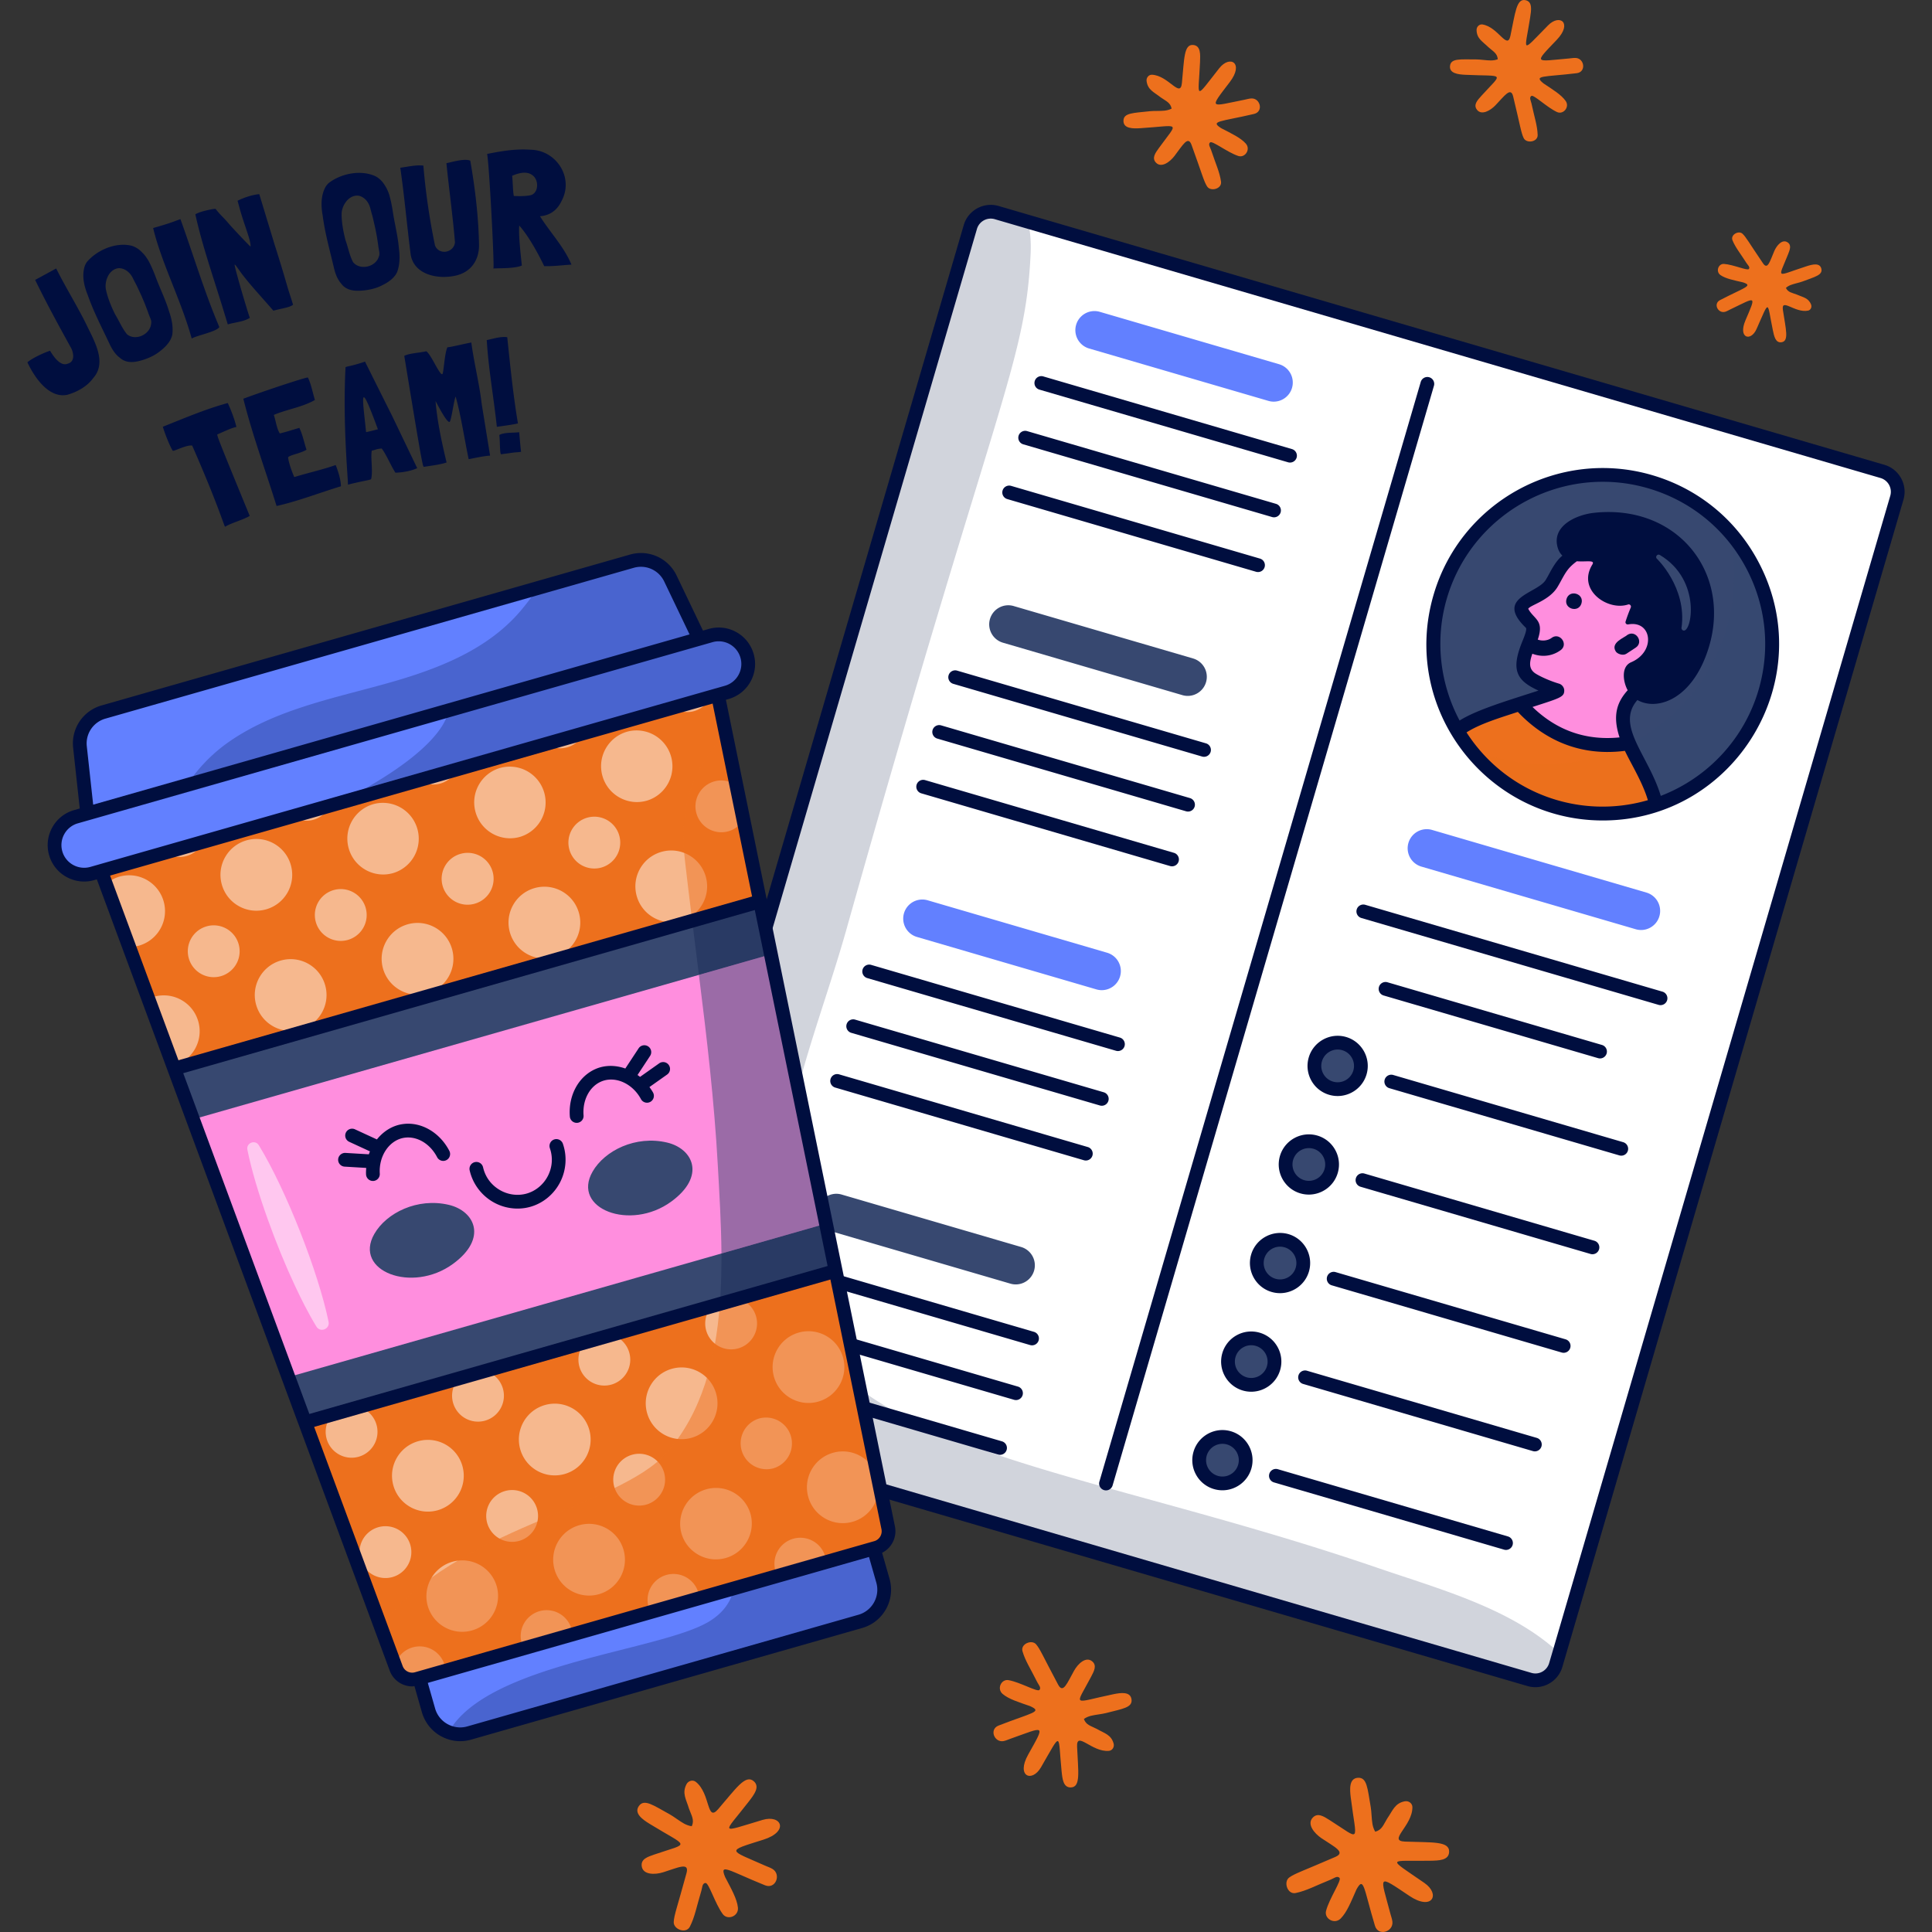 <svg xmlns="http://www.w3.org/2000/svg" version="1.1" xmlns:xlink="http://www.w3.org/1999/xlink" width="512" height="512" x="0" y="0" viewBox="0 0 512.414 512.414" style="enable-background:new 0 0 512 512" xml:space="preserve" class=""><rect x="0" y="0" width="512.414" height="512.414" fill="#333333" stroke="none"/><g><path d="m503.096 132.007-89.539 306.429-.935 3.177a5.628 5.628 0 0 1-6.977 3.82L170.71 376.785c-2.99-.893-4.693-4.029-3.821-6.998l90.473-309.584a5.614 5.614 0 0 1 6.978-3.821l8.389 2.45 226.545 66.199a5.613 5.613 0 0 1 3.822 6.976z" style="" fill="#ffffff" data-original="#ffffff"></path><g style="opacity:0.18;"><path d="m413.557 438.437-.935 3.177a5.628 5.628 0 0 1-6.977 3.82L170.71 376.786c-2.99-.893-4.693-4.029-3.821-6.998l90.473-309.584a5.614 5.614 0 0 1 6.978-3.821l8.389 2.45c.539 2.699.747 5.503.623 8.348-1.371 29.486-9.012 37.708-48.818 179.181-8.41 29.984-23.257 61.671-15.865 93.421 7.226 30.941 39.349 42.091 84.389 54.654 21.512 6.022 45.994 12.376 72.158 21.346 16.57 5.689 35.675 10.817 48.341 22.654z" style="" fill="#000e3f" data-original="#000e3f"></path></g><path d="M337.825 106.528c-.471 0-.948-.067-1.423-.206l-47.59-13.906a5.065 5.065 0 0 1 2.841-9.723l47.59 13.906a5.068 5.068 0 0 1-1.418 9.929zM292.21 262.616c-.471 0-.948-.067-1.422-.206L243.2 248.502a5.064 5.064 0 1 1 2.841-9.723l47.588 13.908a5.064 5.064 0 0 1 3.441 6.282 5.07 5.07 0 0 1-4.86 3.647zM435.253 246.661c-.471 0-.948-.067-1.423-.206l-56.84-16.611a5.064 5.064 0 0 1-3.441-6.282 5.064 5.064 0 0 1 6.282-3.441l56.84 16.611a5.067 5.067 0 0 1-1.418 9.929z" style="" fill="#6280ff" data-original="#6280ff" class=""></path><path d="M468.175 183.463c-4.292 14.688-15.431 25.503-28.92 30.017a44.701 44.701 0 0 1-26.779.49c-11.356-3.318-20.403-10.732-26.001-20.177-6.144-10.322-8.143-23.077-4.506-35.522 6.955-23.8 31.898-37.462 55.699-30.507s37.463 31.899 30.507 55.699z" style="" fill="#374870" data-original="#00d5fe" class="" opacity="1"></path><path d="M432.079 197.147c.021.083.062.145.083.228.414.955.934 1.993 1.516 3.115 1.931 3.634 4.609 8.327 5.586 12.999a44.9 44.9 0 0 1-26.787.478 62.737 62.737 0 0 1-2.097-.664 37.233 37.233 0 0 1-3.406-1.351c-.436-.187-.873-.373-1.288-.581-.624-.291-1.225-.602-1.827-.913a44.227 44.227 0 0 1-2.16-1.246 14.407 14.407 0 0 1-.955-.602 29.415 29.415 0 0 1-1.869-1.266 13.767 13.767 0 0 1-1.246-.935 16.464 16.464 0 0 1-1.018-.81c-.395-.331-.789-.664-1.183-.996a43.41 43.41 0 0 1-3.675-3.655 22.067 22.067 0 0 1-1.121-1.288 58.49 58.49 0 0 1-1.08-1.349 42.2 42.2 0 0 1-3.073-4.527c4.049-3.28 10.84-5.108 16.633-7.08.27-.104.581-.188.851-.291 2.429-.852 9.925-3.073 9.013-3.343-2.845-.831-6.147-2.389-7.206-3.261-5.274-4.298 3.135-11.774.187-14.619-6.832-6.582 2.512-5.461 5.544-10.403 1.121-1.827 1.89-3.717 3.344-5.358 4.402-4.942 11.629-6.416 17.526-4.569 13.664 4.299 17.464 18.336 10.797 28.573-6.936 10.695-16.654 10.695-11.089 23.714z" style="" fill="#ff8ede" data-original="#ff8ede" class=""></path><path d="M439.255 213.48a44.701 44.701 0 0 1-26.779.49c-11.356-3.318-20.403-10.732-26.001-20.177 4.057-3.289 10.852-5.116 16.634-7.085 5.756 6.495 15.071 12.705 28.961 10.433a42.364 42.364 0 0 0 1.612 3.342c1.932 3.646 4.599 8.337 5.573 12.997z" style="" fill="#ed701d" data-original="#ffcf00" class="" opacity="1"></path><path d="M468.169 183.464c-4.278 14.68-15.428 25.499-28.905 30.026-.976-4.672-3.654-9.366-5.586-12.999-.582-1.121-1.101-2.16-1.516-3.115 12.064-6 21.678-16.84 25.77-30.794 2.512-8.639 2.616-17.422.664-25.603 9.947 11.192 14.08 27.077 9.573 42.485z" style="opacity:0.25;" fill="#374870" data-original="#322bbf" class="" opacity="1"></path><path d="M439.264 213.49a44.9 44.9 0 0 1-26.787.478c-8.15-2.376-15.69-7.193-21.248-13.607-.392-.453-1.142-1.81-1.676-2.049a47.527 47.527 0 0 0 6.25 2.284c12.605 3.675 25.48 2.201 36.36-3.219.414.955.934 1.993 1.516 3.115 1.931 3.632 4.609 8.326 5.585 12.998z" style="opacity:0.5;" fill="#ed701d" data-original="#fd8a02" class="" opacity="1"></path><path d="M348.861 280.976a6.164 6.164 0 1 0 11.834 3.458 6.164 6.164 0 0 0-11.834-3.458z" style="" fill="#374870" data-original="#fc09b2" class="" opacity="1"></path><circle cx="347.138" cy="308.847" r="6.164" style="" transform="rotate(-28.682 347.077 308.837)" fill="#374870" data-original="#fc09b2" class="" opacity="1"></circle><path d="M333.582 333.261a6.164 6.164 0 1 0 11.834 3.458 6.164 6.164 0 0 0-11.834-3.458zM325.942 359.403a6.164 6.164 0 1 0 11.834 3.459 6.164 6.164 0 0 0-11.834-3.459zM318.303 385.546a6.164 6.164 0 1 0 11.834 3.459 6.164 6.164 0 0 0-11.834-3.459zM315.017 184.571c-.471 0-.948-.067-1.423-.206l-47.588-13.906a5.064 5.064 0 0 1-3.441-6.282 5.063 5.063 0 0 1 6.282-3.441l47.588 13.906a5.067 5.067 0 0 1-1.418 9.929zM269.404 340.66c-.471 0-.948-.067-1.423-.206l-47.59-13.908a5.064 5.064 0 1 1 2.841-9.723l47.59 13.908a5.064 5.064 0 0 1 3.441 6.282 5.068 5.068 0 0 1-4.859 3.647z" style="" fill="#374870" data-original="#fc09b2" class="" opacity="1"></path><path d="M499.784 123.279 264.849 54.63c-3.93-1.138-8.087 1.124-9.238 5.062l-90.469 309.581c-1.156 3.932 1.11 8.085 5.059 9.264l234.934 68.649a7.428 7.428 0 0 0 2.082.299c3.223 0 6.205-2.113 7.155-5.356l90.477-309.609v-.002c1.146-3.945-1.125-8.09-5.065-9.239zm1.562 8.219-89.538 306.424-.936 3.18c-.59 2.01-2.697 3.189-4.717 2.582l-234.924-68.645c-2.018-.603-3.182-2.729-2.59-4.739l90.471-309.585a3.81 3.81 0 0 1 4.717-2.583l234.934 68.649a3.809 3.809 0 0 1 2.583 4.717z" style="" fill="#000e3f" data-original="#000e3f"></path><path d="m430.513 302.937-60.997-17.826a1.826 1.826 0 0 0-2.264 1.238 1.827 1.827 0 0 0 1.239 2.264l60.997 17.826a1.825 1.825 0 0 0 2.264-1.239 1.828 1.828 0 0 0-1.239-2.263zM362.445 284.947c1.235-4.228-1.199-8.672-5.427-9.911-4.217-1.231-8.673 1.201-9.907 5.427a7.94 7.94 0 0 0 .661 6.079 7.947 7.947 0 0 0 4.765 3.831c.746.217 1.498.32 2.238.32 3.456 0 6.651-2.265 7.67-5.746zm-3.502-1.025a4.34 4.34 0 0 1-5.382 2.948 4.306 4.306 0 0 1-2.59-2.081 4.292 4.292 0 0 1-.358-3.3v-.002a4.346 4.346 0 0 1 4.167-3.124 4.343 4.343 0 0 1 4.163 5.559zM422.873 329.079l-60.997-17.826a1.823 1.823 0 0 0-2.264 1.239 1.828 1.828 0 0 0 1.238 2.264l60.997 17.826a1.827 1.827 0 0 0 2.264-1.239 1.828 1.828 0 0 0-1.238-2.264zM354.806 311.089a7.939 7.939 0 0 0-.661-6.079 7.938 7.938 0 0 0-4.765-3.831c-4.234-1.227-8.674 1.199-9.911 5.425v.002c-1.233 4.228 1.201 8.673 5.427 9.907.746.217 1.498.32 2.238.32 3.457.002 6.653-2.264 7.672-5.744zm-3.502-1.025a4.338 4.338 0 0 1-5.384 2.948 4.344 4.344 0 0 1-2.948-5.382 4.345 4.345 0 0 1 5.386-2.948 4.305 4.305 0 0 1 2.588 2.079 4.319 4.319 0 0 1 .358 3.303zM415.233 355.221l-60.997-17.826a1.821 1.821 0 0 0-2.264 1.238 1.827 1.827 0 0 0 1.239 2.264l60.997 17.826a1.827 1.827 0 0 0 2.264-1.239 1.826 1.826 0 0 0-1.239-2.263zM347.166 337.231c1.235-4.227-1.199-8.671-5.427-9.909-4.223-1.217-8.673 1.205-9.909 5.427v.002c-1.233 4.227 1.201 8.67 5.429 9.907.744.217 1.494.32 2.234.32 3.459.001 6.654-2.265 7.673-5.747zm-3.502-1.025c-.668 2.299-3.081 3.631-5.382 2.95a4.347 4.347 0 0 1-2.95-5.384c.673-2.297 3.093-3.623 5.384-2.948a4.342 4.342 0 0 1 2.948 5.382zM407.594 381.364l-60.997-17.826a1.826 1.826 0 0 0-1.026 3.503l60.997 17.825a1.827 1.827 0 0 0 2.264-1.239 1.827 1.827 0 0 0-1.238-2.263zM334.099 353.465a7.964 7.964 0 0 0-6.078.661 7.947 7.947 0 0 0-3.831 4.765v.002c-1.233 4.226 1.201 8.67 5.427 9.907.746.217 1.498.32 2.238.32 3.457 0 6.652-2.266 7.671-5.748a7.932 7.932 0 0 0-.663-6.076 7.934 7.934 0 0 0-4.764-3.831zm1.926 8.885a4.338 4.338 0 0 1-5.382 2.948 4.347 4.347 0 0 1-2.95-5.384 4.308 4.308 0 0 1 2.081-2.588 4.26 4.26 0 0 1 3.302-.358 4.342 4.342 0 0 1 2.949 5.382zM399.954 407.506l-60.997-17.825a1.825 1.825 0 1 0-1.025 3.502l60.997 17.826a1.825 1.825 0 0 0 1.025-3.503zM326.46 379.607c-4.23-1.235-8.672 1.199-9.909 5.425v.002a7.932 7.932 0 0 0 .663 6.076 7.938 7.938 0 0 0 4.765 3.831c.746.218 1.498.32 2.238.32 3.457 0 6.652-2.265 7.671-5.748 1.232-4.227-1.202-8.671-5.428-9.906zm1.925 8.884a4.333 4.333 0 0 1-5.384 2.948 4.344 4.344 0 0 1-2.948-5.382 4.348 4.348 0 0 1 5.384-2.948 4.343 4.343 0 0 1 2.948 5.382zM379.08 100.061a1.824 1.824 0 0 0-2.264 1.239l-85.23 291.653a1.827 1.827 0 0 0 1.751 2.336c.79 0 1.518-.517 1.751-1.312l85.23-291.653a1.827 1.827 0 0 0-1.238-2.263zM275.633 103.322l65.999 19.288a1.827 1.827 0 0 0 2.264-1.239 1.827 1.827 0 0 0-1.239-2.264L276.658 99.82a1.825 1.825 0 0 0-1.025 3.502zM271.39 117.843l65.999 19.288a1.825 1.825 0 0 0 1.026-3.503l-65.999-19.288a1.83 1.83 0 0 0-2.264 1.239 1.828 1.828 0 0 0 1.238 2.264zM267.148 132.365l65.999 19.286a1.827 1.827 0 0 0 2.262-1.241 1.825 1.825 0 0 0-1.241-2.261l-65.999-19.286a1.832 1.832 0 0 0-2.262 1.241 1.827 1.827 0 0 0 1.241 2.261zM252.829 181.368l65.999 19.286a1.827 1.827 0 0 0 2.262-1.241 1.824 1.824 0 0 0-1.24-2.261l-65.999-19.286a1.824 1.824 0 1 0-1.022 3.502zM248.583 195.887l65.999 19.288a1.827 1.827 0 0 0 2.264-1.239 1.828 1.828 0 0 0-1.238-2.264l-65.999-19.288a1.832 1.832 0 0 0-2.264 1.239 1.826 1.826 0 0 0 1.238 2.264zM244.341 210.408l65.997 19.288a1.827 1.827 0 0 0 2.264-1.239 1.827 1.827 0 0 0-1.238-2.263l-65.998-19.288a1.822 1.822 0 0 0-2.264 1.238 1.827 1.827 0 0 0 1.239 2.264zM230.019 259.411l65.999 19.288a1.825 1.825 0 0 0 1.024-3.503l-65.999-19.288a1.828 1.828 0 0 0-2.264 1.239 1.829 1.829 0 0 0 1.24 2.264zM225.779 273.932l65.998 19.286a1.825 1.825 0 0 0 1.02-3.502l-65.996-19.286a1.826 1.826 0 0 0-2.263 1.238 1.827 1.827 0 0 0 1.241 2.264zM288.557 304.237l-66-19.288a1.825 1.825 0 1 0-1.025 3.503l65.999 19.288a1.826 1.826 0 0 0 1.026-3.503zM274.236 353.24l-65.998-19.288a1.829 1.829 0 0 0-2.263 1.239 1.827 1.827 0 0 0 1.238 2.263l65.998 19.288a1.828 1.828 0 0 0 2.264-1.239 1.828 1.828 0 0 0-1.239-2.263zM269.994 367.761l-65.999-19.288a1.828 1.828 0 0 0-2.264 1.239 1.828 1.828 0 0 0 1.238 2.264l66 19.288a1.825 1.825 0 0 0 1.025-3.503zM265.749 382.28l-65.999-19.288a1.822 1.822 0 0 0-2.264 1.239 1.828 1.828 0 0 0 1.238 2.264l65.999 19.287a1.827 1.827 0 0 0 2.264-1.239 1.825 1.825 0 0 0-1.238-2.263zM440.926 263.012l-78.829-23.037a1.83 1.83 0 0 0-2.264 1.239 1.827 1.827 0 0 0 1.239 2.264l78.829 23.037a1.826 1.826 0 0 0 2.264-1.239 1.828 1.828 0 0 0-1.239-2.264zM423.868 280.654a1.825 1.825 0 0 0 1.025-3.503l-56.9-16.628a1.821 1.821 0 0 0-2.263 1.238 1.828 1.828 0 0 0 1.238 2.264l56.9 16.629zM438.18 126.013c-24.733-7.22-50.732 7.014-57.96 31.747-8.836 30.24 14.095 59.85 44.883 59.85 35.057 0 58.132-37.822 40.952-69.189-5.998-10.949-15.897-18.908-27.875-22.408zm-24.694 55.305c-2.81-.819-5.807-2.299-6.565-2.923-1.445-1.179-1.295-2.762-.504-5.01 2.813 1.053 5.484.529 7.5-.945 2.158-1.577-.233-4.836-2.381-3.257-1.026.746-2.48.888-3.683.454 1.797-5.231-1.017-5.326-2.529-8.175.514-.982 5.541-2.152 7.733-5.722 1.122-1.829 1.868-3.651 3.15-5.097.596-.669 1.286-1.248 2.013-1.784 2.563.201 4.914-.437 4.11.873-4.154 6.769 4.11 12.38 9.479 10.594.473-.157.908.335.716.795a42.644 42.644 0 0 0-1.384 3.738c-.136.433.251.833.697.751 6.296-1.161 7.425 7.209.768 10.04-2.655 1.129-2.186 5.082-.907 7.421-2.653 2.964-4.158 6.429-2.154 12.507-8.882.887-16.628-1.82-23.087-8.071 7.303-2.362 8.44-2.628 8.417-4.397-.01-.803-.619-1.566-1.389-1.792zm23.572 30.907c-17.732 5.151-37.436-1.47-48.098-17.971 3.625-2.333 9.086-3.942 13.605-5.439 5.59 5.93 14.824 12.058 28.403 10.328 1.633 3.479 4.696 8.342 6.09 13.082zm29.367-29.275v.002c-3.776 12.928-13.41 23.312-25.947 28.136-3.201-10.722-12.12-18.633-6.195-25.427 5.124 2.948 14.576-.015 18.864-13.743 6.262-20.048-8.359-38.311-30.414-35.9-4.549.497-11.247 3.394-9.604 9.184.267.945.713 1.629 1.251 2.157-.299.289-.621.551-.898.862-1.126 1.27-1.866 2.624-2.58 3.933-.305.558-.612 1.122-.952 1.678-2.221 3.617-13.637 4.589-5.257 12.669.39.376-.449 2.44-.95 3.672-3.101 7.615-1.482 10.347 4.304 12.984-7.772 2.541-16.316 5.031-20.926 7.949-5.27-9.879-6.551-21.533-3.398-32.324 5.489-18.785 22.721-31.003 41.371-31.003 3.989 0 8.047.56 12.064 1.735 11.043 3.227 20.17 10.562 25.698 20.657 5.53 10.096 6.796 21.737 3.569 32.779z" style="" fill="#000e3f" data-original="#000e3f"></path><path d="M419.445 160.033c.767-2.624-3.202-3.788-3.97-1.16-.767 2.624 3.202 3.788 3.97 1.16zM431.357 173.391l2.469-1.62c2.228-1.46.024-4.84-2.214-3.373-.79.752-4.599 2.053-3.048 4.414.386.591 1.867 1.19 2.793.579z" style="" fill="#000e3f" data-original="#000e3f"></path><path d="M440.231 147.19c11.274 6.715 8.403 21.069 6.139 20.008-.49-.23-.413-.872-.386-.723 1.502-10.685-6.664-18.45-6.566-18.305-.483-.547.183-1.355.813-.98z" style="" fill="#374870" data-original="#322bbf" class="" opacity="1"></path><path d="m185.464 169.423-162.33 46.34-1.924-17.635a8.673 8.673 0 0 1 6.253-9.285l140.129-40.003a8.672 8.672 0 0 1 10.211 4.585l7.661 15.998zM231.732 410.688l2.44 8.549c1.324 4.636-1.349 9.463-5.984 10.786l-103.758 29.62a8.569 8.569 0 0 1-5.443-.233 8.662 8.662 0 0 1-5.333-5.768l-2.44-8.549 120.518-34.405z" style="" fill="#6280ff" data-original="#6280ff" class=""></path><path d="M198.141 173.952a7.84 7.84 0 0 1-5.383 9.685l-168.3 48.045a7.778 7.778 0 0 1-5.954-.693 7.775 7.775 0 0 1-3.731-4.69 7.839 7.839 0 0 1 5.383-9.684l168.3-48.045a7.79 7.79 0 0 1 5.949.676 7.793 7.793 0 0 1 3.736 4.706z" style="" fill="#6280ff" data-original="#6280ff" class=""></path><path d="m190.401 184.306 2.181 10.675 9.01 44.087 20.044 98 13.943 68.166c.468 2.324-.916 4.618-3.189 5.267l-121.823 34.777a4.517 4.517 0 0 1-5.489-2.79l-4.129-11.139-20.028-54.11-34.713-93.813-19.405-52.417 163.598-46.703z" style="" fill="#ed701d" data-original="#ffcf00" class="" opacity="1"></path><g style="opacity:0.5;"><path d="M184.111 188.596c1.998-.57 3.508-1.981 4.32-3.728l-9.958 2.843c1.613 1.055 3.64 1.455 5.638.885zM166.323 194.064c-5.05 1.441-7.976 6.703-6.538 11.753l.003.012c1.444 5.047 6.704 7.97 11.753 6.532l.008-.002a9.514 9.514 0 0 0-5.226-18.295zM189.437 207.253a6.873 6.873 0 0 0 3.774 13.218 6.82 6.82 0 0 0 3.96-3.037l-1.867-9.138c-1.645-1.174-3.773-1.641-5.867-1.043zM168.884 237.692l.004.012c1.444 5.048 6.704 7.97 11.753 6.532l.008-.002c5.05-1.444 7.975-6.707 6.533-11.758-1.442-5.053-6.708-7.979-11.76-6.537-5.05 1.442-7.976 6.703-6.538 11.753zM193.814 247.624a6.875 6.875 0 0 0 8.496 4.723c.669-.191 1.266-.501 1.823-.86l-2.54-12.418-.017-.084a6.813 6.813 0 0 0-3.039.144 6.871 6.871 0 0 0-4.723 8.495zM177.984 269.568l.004.012c1.444 5.047 6.704 7.97 11.753 6.532l.008-.002c5.05-1.444 7.975-6.708 6.533-11.759-1.442-5.052-6.707-7.978-11.76-6.536a9.512 9.512 0 0 0-6.538 11.753zM202.914 279.499c.989 3.463 4.464 5.509 7.935 4.823l-2.741-13.403c-.158.033-.315.04-.471.085a6.872 6.872 0 0 0-4.723 8.495zM205.381 296.227c-1.442-5.053-6.708-7.979-11.76-6.537-5.05 1.442-7.976 6.703-6.538 11.753l.003.012a9.513 9.513 0 0 0 11.753 6.532l.008-.002c5.051-1.445 7.976-6.708 6.534-11.758zM212.013 311.374c.74 2.591 2.879 4.381 5.36 4.845l-2.542-12.427c-2.421 1.613-3.66 4.634-2.818 7.582zM214.48 328.101a9.514 9.514 0 0 0-18.298 5.218l.003.011c1.445 5.048 6.706 7.972 11.756 6.531l.003-.001a9.514 9.514 0 0 0 6.536-11.759zM221.113 343.25c.432 1.513 1.354 2.739 2.527 3.609l-1.835-8.968a6.84 6.84 0 0 0-.692 5.359zM211.82 353.44c-5.05 1.442-7.976 6.703-6.538 11.753l.004.012c1.444 5.048 6.704 7.97 11.753 6.532l.008-.002c5.05-1.444 7.975-6.707 6.533-11.758-1.443-5.052-6.708-7.979-11.76-6.537zM220.919 385.315a9.514 9.514 0 0 0-6.538 11.754l.003.012c1.444 5.047 6.704 7.97 11.753 6.531l.008-.002c5.05-1.443 7.975-6.707 6.533-11.758-1.441-5.053-6.706-7.979-11.759-6.537zM150.463 198.201c1.997-.57 3.508-1.981 4.32-3.727l-9.958 2.843c1.612 1.054 3.639 1.455 5.638.884zM132.674 203.67c-5.05 1.442-7.976 6.703-6.538 11.753l.004.012c1.444 5.047 6.704 7.971 11.753 6.532l.008-.002a9.514 9.514 0 0 0-5.227-18.295zM155.789 216.858a6.873 6.873 0 1 0 3.772 13.218 6.873 6.873 0 0 0-3.772-13.218zM135.236 247.298l.004.012a9.512 9.512 0 0 0 11.753 6.532l.008-.002c5.05-1.444 7.975-6.707 6.533-11.758-1.442-5.052-6.707-7.979-11.76-6.537-5.051 1.441-7.976 6.703-6.538 11.753zM164.888 248.733a6.875 6.875 0 0 0 3.773 13.219 6.873 6.873 0 0 0 4.722-8.496 6.873 6.873 0 0 0-8.495-4.723zM144.335 279.174l.003.012c1.444 5.047 6.704 7.971 11.753 6.532l.008-.002c5.05-1.444 7.975-6.708 6.533-11.759-1.442-5.052-6.707-7.978-11.76-6.536-5.049 1.441-7.975 6.703-6.537 11.753zM173.988 280.609a6.875 6.875 0 0 0 3.773 13.219 6.873 6.873 0 0 0 4.722-8.496 6.873 6.873 0 0 0-8.495-4.723zM171.733 305.832c-1.442-5.052-6.708-7.979-11.76-6.537-5.05 1.441-7.976 6.703-6.538 11.753l.004.012c1.444 5.048 6.704 7.97 11.753 6.532l.008-.002c5.05-1.444 7.974-6.707 6.533-11.758zM183.087 312.484a6.873 6.873 0 1 0 3.774 13.218 6.873 6.873 0 0 0-3.774-13.218zM180.832 337.707c-1.442-5.052-6.707-7.978-11.76-6.536-5.05 1.441-7.976 6.703-6.538 11.753l.003.011c1.445 5.048 6.706 7.971 11.755 6.531l.005-.001c5.051-1.442 7.977-6.706 6.535-11.758zM192.187 344.359a6.874 6.874 0 1 0 3.773 13.216 6.874 6.874 0 0 0-3.773-13.216zM189.931 369.583c-1.442-5.052-6.707-7.979-11.76-6.537-5.05 1.442-7.976 6.703-6.538 11.753l.003.012a9.513 9.513 0 0 0 11.753 6.532l.008-.002c5.052-1.445 7.976-6.707 6.534-11.758zM201.286 376.234a6.875 6.875 0 0 0 3.773 13.219 6.873 6.873 0 0 0-3.773-13.219zM199.031 401.458a9.514 9.514 0 0 0-18.298 5.217l.004.012c1.444 5.047 6.704 7.971 11.753 6.531l.008-.002c5.05-1.444 7.974-6.707 6.533-11.758zM210.385 408.11a6.874 6.874 0 0 0-4.723 8.495c.139.485.332.938.561 1.365l12.901-3.683a6.861 6.861 0 0 0-.244-1.456 6.873 6.873 0 0 0-8.495-4.721zM116.814 207.807c1.998-.57 3.509-1.981 4.32-3.727l-9.958 2.843c1.613 1.054 3.64 1.454 5.638.884zM99.026 213.275a9.512 9.512 0 0 0-6.538 11.752l.004.015c1.445 5.046 6.705 7.968 11.753 6.53l.008-.002a9.514 9.514 0 0 0-5.227-18.295zM122.14 226.464a6.873 6.873 0 1 0 3.773 13.218 6.873 6.873 0 1 0-3.773-13.218zM101.587 256.902l.005.016a9.512 9.512 0 0 0 11.753 6.529l.008-.002c5.05-1.444 7.975-6.707 6.533-11.758-1.442-5.053-6.708-7.979-11.76-6.537-5.05 1.442-7.976 6.703-6.539 11.752zM131.24 258.339a6.873 6.873 0 1 0 3.772 13.218 6.873 6.873 0 0 0-3.772-13.218zM110.686 288.777l.005.016a9.513 9.513 0 0 0 11.753 6.53l.008-.002c5.05-1.444 7.975-6.708 6.533-11.759-1.442-5.053-6.707-7.978-11.76-6.536-5.049 1.442-7.976 6.701-6.539 11.751zM140.339 290.215a6.873 6.873 0 1 0 3.774 13.218 6.873 6.873 0 0 0-3.774-13.218zM119.786 320.653l.005.016a9.512 9.512 0 0 0 11.753 6.529l.008-.002c5.05-1.444 7.975-6.707 6.533-11.758-1.442-5.052-6.707-7.979-11.76-6.537-5.05 1.441-7.976 6.702-6.539 11.752zM149.439 322.09a6.875 6.875 0 0 0 3.773 13.219 6.874 6.874 0 0 0-3.773-13.219zM147.183 347.313c-1.442-5.052-6.707-7.978-11.76-6.536-5.049 1.441-7.976 6.701-6.539 11.751l.005.016c1.445 5.047 6.706 7.969 11.755 6.529l.004-.001c5.051-1.444 7.978-6.708 6.535-11.759zM158.538 353.965a6.874 6.874 0 1 0 3.773 13.217 6.874 6.874 0 0 0-3.773-13.217zM156.283 379.188c-1.442-5.052-6.708-7.979-11.76-6.537-5.049 1.441-7.975 6.702-6.538 11.752l.005.015a9.513 9.513 0 0 0 11.753 6.53l.008-.002c5.049-1.444 7.974-6.707 6.532-11.758zM167.637 385.84a6.873 6.873 0 1 0 3.774 13.218 6.873 6.873 0 0 0-3.774-13.218zM165.382 411.063c-1.442-5.052-6.707-7.979-11.76-6.537-5.049 1.441-7.975 6.702-6.538 11.752l.005.016a9.511 9.511 0 0 0 11.753 6.529l.008-.002c5.05-1.443 7.974-6.707 6.532-11.758zM176.737 417.716a6.874 6.874 0 0 0-4.723 8.495c.139.486.332.938.561 1.365l12.901-3.683a6.861 6.861 0 0 0-.244-1.456 6.872 6.872 0 0 0-8.495-4.721zM83.166 217.412c1.998-.57 3.508-1.981 4.32-3.728l-9.958 2.843c1.612 1.055 3.64 1.456 5.638.885zM65.377 222.881c-5.05 1.441-7.976 6.703-6.538 11.753l.003.012c1.444 5.047 6.704 7.97 11.753 6.532l.008-.002a9.514 9.514 0 0 0 6.533-11.759c-1.441-5.052-6.706-7.978-11.759-6.536zM88.492 236.07a6.873 6.873 0 1 0 3.774 13.218 6.873 6.873 0 0 0-3.774-13.218zM67.939 266.509l.004.012c1.444 5.048 6.704 7.97 11.753 6.532l.008-.002c5.05-1.444 7.975-6.707 6.533-11.758-1.442-5.052-6.708-7.979-11.76-6.537-5.05 1.442-7.976 6.703-6.538 11.753zM97.591 267.944a6.873 6.873 0 1 0 3.774 13.218 6.873 6.873 0 0 0-3.774-13.218zM77.039 298.385l.004.012c1.444 5.047 6.704 7.97 11.753 6.532l.008-.002c5.05-1.444 7.975-6.708 6.533-11.759-1.442-5.052-6.707-7.978-11.76-6.536a9.512 9.512 0 0 0-6.538 11.753zM106.691 299.82a6.875 6.875 0 0 0 3.773 13.219 6.873 6.873 0 0 0 4.722-8.496 6.873 6.873 0 0 0-8.495-4.723zM86.138 330.26l.003.012a9.513 9.513 0 0 0 11.753 6.532l.008-.002c5.05-1.444 7.975-6.707 6.533-11.758-1.442-5.053-6.708-7.979-11.76-6.537-5.049 1.441-7.975 6.703-6.537 11.753zM115.79 331.695a6.873 6.873 0 1 0 3.772 13.218 6.873 6.873 0 0 0-3.772-13.218zM113.535 356.918c-1.442-5.053-6.707-7.978-11.76-6.536-5.05 1.442-7.976 6.703-6.538 11.753l.003.011c1.445 5.048 6.706 7.972 11.756 6.531l.004-.001c5.051-1.442 7.977-6.706 6.535-11.758zM124.89 363.571a6.873 6.873 0 1 0 3.774 13.218 6.873 6.873 0 0 0-3.774-13.218zM122.634 388.794c-1.442-5.053-6.707-7.979-11.76-6.537-5.05 1.442-7.976 6.703-6.538 11.753l.004.012c1.444 5.048 6.704 7.97 11.753 6.532l.008-.002a9.512 9.512 0 0 0 6.533-11.758zM133.989 395.446a6.873 6.873 0 1 0 3.772 13.218 6.873 6.873 0 0 0-3.772-13.218zM131.734 420.669a9.514 9.514 0 0 0-18.298 5.217l.003.012c1.444 5.047 6.704 7.97 11.753 6.531l.008-.002c5.051-1.444 7.976-6.707 6.534-11.758zM143.089 427.321a6.874 6.874 0 0 0-4.723 8.495c.139.486.332.938.561 1.366l12.901-3.683a6.861 6.861 0 0 0-.244-1.456 6.873 6.873 0 0 0-8.495-4.722zM49.518 227.018c1.997-.57 3.508-1.981 4.32-3.727l-9.958 2.843c1.612 1.054 3.639 1.454 5.638.884zM36.948 250.784l.008-.002a9.514 9.514 0 0 0-5.227-18.295 9.446 9.446 0 0 0-3.641 1.99l6.17 16.668a9.583 9.583 0 0 0 2.69-.361zM54.844 245.675a6.873 6.873 0 1 0 3.772 13.218 6.873 6.873 0 0 0-3.772-13.218zM45.934 282.685c.038-.01.075-.015.113-.026l.008-.002c5.05-1.444 7.975-6.707 6.533-11.758-1.442-5.052-6.707-7.979-11.76-6.537-.514.147-1 .343-1.468.565l6.574 17.758zM63.943 277.55a6.875 6.875 0 0 0 3.773 13.219 6.875 6.875 0 0 0-3.773-13.219zM50.868 296.019l6.495 17.554c3.646-2.146 5.539-6.543 4.324-10.8-1.352-4.739-6.068-7.607-10.819-6.754zM73.043 309.426a6.875 6.875 0 0 0 3.773 13.219 6.873 6.873 0 0 0 4.722-8.496 6.872 6.872 0 0 0-8.495-4.723zM70.787 334.649c-1.098-3.845-4.411-6.452-8.158-6.847l5.917 15.988c2.226-2.361 3.197-5.794 2.241-9.141zM85.915 354.519a6.875 6.875 0 0 0-3.773-13.219 6.873 6.873 0 0 0-4.722 8.496 6.872 6.872 0 0 0 8.495 4.723zM79.887 366.524a9.482 9.482 0 0 0-5.155-6.015l4.654 12.578a9.474 9.474 0 0 0 .501-6.563zM95.015 386.394a6.873 6.873 0 1 0-3.772-13.216 6.873 6.873 0 0 0 3.772 13.216zM89.258 399.761a9.515 9.515 0 0 0-.272-1.362 9.513 9.513 0 0 0-1.203-2.624l1.475 3.986zM104.114 418.27a6.873 6.873 0 1 0-3.774-13.218 6.873 6.873 0 0 0 3.774 13.218zM109.44 436.927c-2.349.671-4.047 2.489-4.691 4.67l.33.891a4.52 4.52 0 0 0 5.49 2.79l7.611-2.173a6.798 6.798 0 0 0-.244-1.456 6.873 6.873 0 0 0-8.496-4.722z" style="" fill="#ffffff" data-original="#ffffff"></path></g><path d="m201.585 239.066 2.879 14.053 14.599 71.427 2.567 12.522-140.71 40.168-4.431-11.99-25.309-68.369-4.974-13.455z" style="" fill="#ff8ede" data-original="#ff8ede" class=""></path><g style="opacity:0.5;"><path d="m204.129 251.472-.01.004.336 1.638-19.086 5.45c2.107 16.756 4.073 33.532 5.005 50.41.405 7.335.911 15.358.973 23.483l27.718-7.923-14.936-73.062z" style="" fill="#374870" data-original="#fc09b2" class="" opacity="1"></path></g><g style="opacity:0.5;"><path d="m201.778 240.044.015-.005-9.21-45.053c-8.368 7.821-12.643 18.255-10.9 33.41.608 5.289 1.256 10.557 1.904 15.824l17.992-5.146.199.97zM232.396 410.505l-121.831 34.768c-2.289.649-4.681-.567-5.491-2.775l-4.133-11.144c19.613-26.097 62.932-31.365 75.919-46.094 9.36-10.618 12.967-24.781 14.061-39.409l30.715-8.773 13.94 68.159c.468 2.329-.91 4.619-3.18 5.268z" style="" fill="#ed701d" data-original="#fd8a02" class="" opacity="1"></path></g><path d="m204.456 253.115-19.086 5.45-134.19 38.314-4.965-13.453 137.372-39.206 17.992-5.146zM221.637 337.077l-30.715 8.773-109.998 31.386-4.437-11.996 114.86-32.782 27.718-7.922zM99.278 327.271c3.205-5.595 11.433-9.685 19.777-7.711 6.854 1.621 10.376 8.881 1.08 15.662-10.871 7.929-26.487 1.877-20.857-7.951zM157.165 310.746c3.205-5.595 11.433-9.685 19.777-7.711 6.854 1.621 10.376 8.881 1.08 15.662-10.87 7.929-26.486 1.877-20.857-7.951z" style="" fill="#374870" data-original="#fc09b2" class="" opacity="1"></path><g style="opacity:0.25;"><path d="M185.464 169.423 49.592 208.211c2.876-4.418 6.687-8.33 10.94-11.325 11.55-8.118 25.742-11.198 39.348-14.884 13.649-3.662 27.709-8.468 37.218-18.88 2.013-2.212 3.816-4.651 5.547-7.159l24.946-7.121a8.672 8.672 0 0 1 10.211 4.585l7.662 15.996zM231.732 410.688l2.44 8.549c1.324 4.636-1.349 9.463-5.984 10.786l-103.758 29.62a8.569 8.569 0 0 1-5.443-.233c10.321-18.491 56.862-21.498 69.444-29.572 3.739-2.408 5.494-5.311 6.253-8.573l37.048-10.577z" style="" fill="#000e3f" data-original="#000e3f"></path><path d="M198.141 173.952a7.84 7.84 0 0 1-5.383 9.685L89.4 213.142c24.023-12.182 28.864-20.74 29.609-24.748l69.449-19.825a7.79 7.79 0 0 1 5.949.676 7.802 7.802 0 0 1 3.734 4.707zM185.37 258.565c-.588-4.781-1.195-9.563-1.783-14.345l17.992-5.146 2.877 14.041-19.086 5.45zM221.637 337.077l-30.715 8.773c.344-4.437.445-8.935.425-13.392l27.718-7.923 2.572 12.542z" style="" fill="#000e3f" data-original="#000e3f"></path></g><g style="opacity:0.5;"><path d="M68.648 303.745c7.214 11.78 15.812 33.697 18.501 46.833.393 1.924-2.203 2.951-3.23 1.269-2.214-3.639-4.099-7.407-5.867-11.221-4.534-9.65-10.273-24.929-12.442-35.689-.362-1.795 2.065-2.771 3.038-1.192z" style="" fill="#ffffff" data-original="#ffffff"></path></g><path d="M233.954 411.835c2.521-1.254 3.986-4.107 3.411-6.968l-44.839-219.268.731-.209a9.6 9.6 0 0 0 5.79-4.596 9.593 9.593 0 0 0 .847-7.343 9.614 9.614 0 0 0-4.604-5.801 9.574 9.574 0 0 0-7.335-.833l-1.511.431-6.997-14.61a10.465 10.465 0 0 0-12.357-5.55L26.962 187.092a10.47 10.47 0 0 0-7.564 11.235l1.756 16.106-1.497.427a9.595 9.595 0 0 0-5.79 4.594 9.6 9.6 0 0 0-.847 7.345c.702 2.459 2.382 4.569 4.589 5.778a9.604 9.604 0 0 0 4.709 1.225c.889 0 1.779-.121 2.642-.368l.722-.206 29.052 78.491 24.477 66.149c.005.013.015.023.02.036l24.137 65.214c.934 2.54 3.374 4.155 5.975 4.155.19 0 .383-.063.575-.081l1.983 6.951c.92 3.217 3.332 5.825 6.437 6.971 1.201.459 2.453.691 3.712.691.964 0 1.931-.137 2.883-.408l103.756-29.62c5.588-1.595 8.834-7.446 7.238-13.039l-1.973-6.903zM52.674 295.65l-4.076-11.015 151.595-43.275 19.311 94.418-137.455 39.239-29.375-79.367zm-29.652-97.719a6.839 6.839 0 0 1 4.941-7.333l140.129-40.004a6.945 6.945 0 0 1 1.901-.267 6.828 6.828 0 0 1 6.165 3.886l6.728 14.048-125.977 35.965-32.197 9.191-1.69-15.486zm.936 31.996a6.032 6.032 0 0 1-4.577-.538 5.993 5.993 0 0 1-2.327-8.162 5.97 5.97 0 0 1 3.603-2.861l2.972-.848h.004l48.815-13.936 116.508-33.259a6.081 6.081 0 0 1 1.672-.235c1.005 0 1.995.253 2.891.75a5.991 5.991 0 0 1 2.869 3.615 5.978 5.978 0 0 1-.528 4.571 5.97 5.97 0 0 1-3.603 2.861l-2.338.667c-.006.002-.013 0-.019.001L26.302 229.255c-.005.001-.009.006-.014.008l-2.33.664zm165.051-43.324 10.464 51.17-152.145 43.432-18.129-48.982 159.81-45.62zm-82.221 255.252-23.469-63.408 136.927-39.088 13.544 66.231c.279 1.385-.556 2.772-1.9 3.156l-.657.188h-.004l-102.17 29.167-18.992 5.422a2.69 2.69 0 0 1-3.279-1.668zm120.898-13.585L123.93 457.89a6.754 6.754 0 0 1-4.312-.192 6.884 6.884 0 0 1-4.213-4.557l-1.939-6.797 117.011-33.403 1.941 6.796c1.046 3.662-1.077 7.488-4.732 8.533z" style="" fill="#000e3f" data-original="#000e3f"></path><path d="M146.966 302.221a1.828 1.828 0 0 0-1.124 2.323c.845 2.43.655 5.042-.536 7.359-1.162 2.254-3.182 3.946-5.548 4.64-2.386.697-5.024.356-7.232-.942-2.268-1.334-3.831-3.465-4.403-5.999a1.818 1.818 0 0 0-2.18-1.377 1.823 1.823 0 0 0-1.377 2.18c.784 3.476 3.011 6.516 6.11 8.34a13.005 13.005 0 0 0 6.585 1.8c1.189 0 2.376-.166 3.526-.504 3.318-.975 6.148-3.332 7.762-6.47 1.629-3.166 1.898-6.891.74-10.225a1.828 1.828 0 0 0-2.323-1.125zM106.772 298.143c-2.729.392-5.084 1.909-6.806 4.063l-5.818-2.683a1.825 1.825 0 0 0-2.42.892 1.825 1.825 0 0 0 .893 2.42l5.503 2.538a12.96 12.96 0 0 0-.297.777l-6.213-.371c-.956-.053-1.868.706-1.929 1.711a1.824 1.824 0 0 0 1.711 1.929l5.732.342c-.035.578-.078 1.155-.041 1.749a1.825 1.825 0 0 0 1.933 1.708 1.826 1.826 0 0 0 1.708-1.933c-.297-4.775 2.586-8.961 6.563-9.533 3.34-.465 6.797 1.597 8.647 5.164a1.825 1.825 0 0 0 2.459.777 1.825 1.825 0 0 0 .777-2.459c-2.564-4.941-7.558-7.804-12.402-7.091zM174.833 282.023l-5.082 3.595a13.279 13.279 0 0 0-.663-.503l3.333-5.061a1.826 1.826 0 0 0-.52-2.527 1.822 1.822 0 0 0-2.527.52l-3.523 5.35c-2.599-.919-5.4-.965-7.923.141-4.493 1.971-7.222 7.022-6.791 12.57a1.824 1.824 0 1 0 3.637-.281c-.311-4.005 1.545-7.602 4.618-8.95 3.684-1.615 8.338.422 10.607 4.632a1.821 1.821 0 0 0 2.469.74 1.821 1.821 0 0 0 .74-2.469c-.282-.525-.624-.993-.959-1.466l4.689-3.316a1.821 1.821 0 0 0 .435-2.541 1.817 1.817 0 0 0-2.54-.434zM66.198 136.751c-7.23-17.608-8.427-20.554-8.565-21.389-.016-.04.01-.097-.008-.138l.042-.016.083-.032c2.511-1.116 3.852-1.735 4.947-1.927-.471-2.058-1.47-4.616-2.287-6.353-5.795 1.557-11.761 4.114-17.269 6.306.018.039.059.024.075.063.793 2.635 2.283 5.983 2.645 6.31.726-.049 3.55-1.569 5.059-1.411l.053.026c6.547 14.883 8.399 21.081 8.712 21.52 1.818-1.084 4.683-1.779 6.545-2.877l-.016-.042-.016-.04zM89.037 123.34c-3.742 1.304-7.297 2.046-10.958 3.186l-.049-.028c-.544-1.29-1.409-3.484-1.623-5.196.439-.639 3.326-1.037 4.887-2.026-.675-2.024-1.011-3.973-1.884-5.754l-.016-.04c-1.714.489-3.445 1.074-5.151 1.468l-.057-.028c-.839-1.381-1.011-3.245-1.555-4.852l.028-.055.127-.038c3.555-1.474 7.449-2.004 10.738-3.894l-.012-.042c-.612-1.955-.942-4.04-1.844-5.904-.077-.249-10.793 3.273-17.133 5.613 2.43 9.69 5.817 18.805 8.819 28.451 5.51-1.215 11.411-3.51 17.072-5.23-.057-1.807-.679-3.801-1.363-5.55l-.026-.081zM103.887 110.067c-1.355-2.675-6.039-12.078-7.079-14.159-3.647 1.235-4.383 1.144-5.156 1.464-.809 14.533.694 29.899.631 31.124.053.032.053.032.095.022 3.845-.97 5.503-1.146 5.938-1.383.046-.012.073-.063.119-.073.522-2.099-.174-5.56.16-7.521 1.272-.307 1.146-.455 2.637-.59 1.162 1.468 2.537 4.767 3.651 6.425l.046-.01c1.911-.057 4.101-.451 5.71-1.197l-.008-.042-6.744-14.06zm-6.791 4.547c-.904-8.969-2.078-14.961 3.134-.756-1.06.256-2.15.562-3.134.756zM125.005 90.843c-1.801.309-5.489 1.25-6.328 1.262-.797 1.508-1.013 7.204-1.383 7.135-.085.014-.178-.014-.279-.085-1.13-1.175-2.665-4.98-3.943-5.997l-.046.006c-1.87.453-4.337.481-5.805 1.219 3.83 23.35 4.735 28.589 5.081 29.325.061.079.109.115.154.107 1.846-.316 4.195-.544 5.987-1.161-1.257-5.267-2.473-10.805-2.924-16.255.028-.095 2.82 5.616 3.686 5.513.475-.083 1.1-5.451 1.632-6.735 1.381 4.713 2.416 11.743 3.469 16.603 1.373-.235 3.924-.851 5.675-.932l-2.224-13.72c-.643-5.551-2.02-10.753-2.752-16.285zM134.536 89.442c-1.654-.281-3.807.419-5.307.734l-.131.016c.487 7.926 1.876 15.39 2.679 23.013l.04-.006c1.682-.247 4.06-.538 5.556-.896-1.25-7.349-2.065-15.453-2.837-22.861zM132.435 115.362l.004.043c.198 1.599.099 5.121.487 5.073l3.237-.439.087-.01c.649-.079.957-.073 1.646-.156l.305-.038c-.21-1.686-.352-3.599-.502-5.202-1.687.207-3.951-.001-5.264.729zM14.904 71.207l-5.586 3.035.14.271c3.035 6.231 6.371 12.301 9.506 17.984.675 1.563.772 3.433-.932 3.936-1.909.857-3.674-1.66-4.622-3.18l-.103-.192-.02-.04c-2.012.665-4.792 2.028-6.019 3.065 1.876 4.032 5.689 9.606 10.54 8.631 2.578-.714 5.293-2.192 6.886-4.406 3.851-4.288.146-10.115-1.87-14.418-2.501-5.034-5.5-9.807-7.92-14.686zM45.683 88.821c.293-1.975-.105-4.126-.787-6.061l-.441-1.373c-.979-2.851-2.251-5.388-3.304-8.3-.524-1.34-1.086-2.663-1.773-3.934-.481-.791-.995-1.563-1.704-2.212a6.388 6.388 0 0 0-2.683-1.743c-4.096-1.049-9.1.991-11.89 4.219-.275.354-.449.714-.613 1.114-.841 2.584-.188 5.339.795 7.76 1.516 4.327 3.631 8.397 5.572 12.497.706 1.547 1.531 3.041 2.859 4.038 1.868 1.714 4.199 1.288 6.488.548 1.612-.546 3.102-1.274 4.394-2.349 1.455-1.141 2.709-2.53 3.087-4.204zm-5.74-2.242c-.857 2.544-4.327 3.739-6.278 2.06-1.268-1.54-2.084-3.562-3.166-5.325-1.08-2.194-2.014-4.496-2.446-6.727-.156-1.258.093-2.453.704-3.568.57-1.001 1.616-1.874 2.885-1.896 1.498.071 2.784 1.086 3.536 2.519.435.904 1.122 2.175 1.138 2.216l1.245 2.689.819 1.925c.053.121.386 1.019.807 2.117.794 2.411 1.192 2.241.756 3.99zM50.849 89.796c1.027-.744 6.745-1.842 7.321-3.069-3.9-9.108-6.862-19.064-10.259-28.445l-.061-.164-.979.358c-2.444.93-3.551 1.193-4.551 1.508-.368.135-1.438.382-1.709.526l.028.083c2.342 9.534 7.409 19.049 10.21 29.203zM59.526 83.122l.89 2.917c1.294-.392 2.74-.562 4.076-.965.623-.19 1.195-.41 1.769-.768-.33-.946-.701-2.153-1.092-3.445-1.419-4.668-3.093-10.623-2.928-10.675.127-.038.524.524.926 1.086l.797 1.124c2.364 3.148 5.461 6.44 8.55 10.01 1.126-.343 2.774-.616 3.896-.958.96-.291 1.201-.546 1.316-.626l-.255-.835c-.342-1.124-.712-2.196-1.057-3.32-.467-1.543-.871-3.013-1.363-4.638-.724-2.376-1.458-4.792-2.208-7.115l-4.078-13.419c-.845.075-1.791.269-2.831.588a18.347 18.347 0 0 0-2.924 1.162c.38 1.389.691 2.568 1.049 3.736.606 1.998 1.286 3.795 1.957 6.003.295.96.536 2.204.41 2.382-.127.036-5.043-5.206-5.617-5.896-1.708-2.03-2.175-2.208-3.583-4.009-.077-.249-2.881.419-3.589.635-.663.204-1.324.447-1.822.738.786 3.629 1.85 7.448 3.017 11.282 1.582 5.208 3.089 9.713 4.694 15.006zM96.669 77.012c1.694-.202 3.301-.609 4.784-1.393 1.662-.819 3.176-1.919 3.886-3.48.694-1.87.746-4.058.479-6.092l-.15-1.435c-.372-2.992-1.092-5.736-1.528-8.803-.235-1.419-.514-2.83-.92-4.214-.309-.871-.661-1.735-1.211-2.513a6.37 6.37 0 0 0-2.274-2.259c-3.789-1.868-9.106-.902-12.501 1.682-.34.289-.588.606-.831.964-1.351 2.356-1.28 5.184-.811 7.758.59 4.545 1.826 8.965 2.875 13.376.376 1.658.875 3.291 1.967 4.539 1.474 2.06 3.841 2.124 6.235 1.87zm-5.054-13.387c-.603-2.367-1.047-4.812-1.011-7.084.107-1.266.596-2.384 1.427-3.348.762-.863 1.967-1.5 3.213-1.26 1.454.378 2.503 1.636 2.942 3.192.241.973.645 2.359.655 2.402l.663 2.889.405 2.052c.03.129.174 1.077.354 2.238.283 2.521.708 2.438-.079 4.06-1.363 2.311-5 2.768-6.565.724-.927-1.769-1.305-3.916-2.004-5.865zM108.925 67.543c.888 5.287 7.121 6.648 11.947 5.552 4.096-.916 6.187-4.167 6.179-8.031-.125-7.537-1.041-15.107-2.323-22.451-1.49-.645-4.747.34-6.328.673.675 6.719 1.692 14.013 2.27 20.966-.23 2.707-4.116 3.595-5.289.89a176.398 176.398 0 0 1-3.089-21.17v-.044c-1.793-.255-4.349.334-6.124.56l-.043.004.049.038c1.096 7.589 1.779 15.407 2.751 23.013zM143.238 57.341l.043-.004.17-.006c2.778-.299 4.496-1.901 5.493-4.038 3.348-6.209-1.428-13.542-8.322-13.585-4.242-.293-8.176.49-11.421 1.116.566 2.897 1.999 30.394 1.65 30.408.562-.154 5.631.101 7.554-.813-.226-2.214-.922-7.984-.684-10.609l.091.127c2.612 2.936 5.283 8.051 6.529 10.657l.044-.002c2.604.059 5.142-.311 7.178-.405-1.951-4.711-5.698-8.6-8.325-12.801v-.045zm-2.517-5.56c-1.385.281-3.043.265-4.397.196l-.043.002c-.277-1.298-.257-3.87-.451-5.344 2.006-.918 4.131-1.229 5.445-.109 1.666 1.188 1.642 4.679-.554 5.255zM151.604 70.182l-.04.003.001.001.039-.004z" style="" fill="#000e3f" data-original="#000e3f"></path><path d="M273.193 452.5c-3.009-1.05-5.628-1.832-7.265-3.222-1.624-1.38-.349-4.011 1.574-3.661 3.144.571 7.631 3.211 8.183 2.598.544-.604-.233-1.374-.556-2.022-1.796-3.607-3.189-5.657-3.938-8.231-.569-1.954 2.461-3.199 3.61-1.846 1.107 1.305 1.77 3.052 5.838 10.687 1.345 2.525 2.399-.446 4.235-3.7 1.042-1.848 3.103-3.814 4.76-2.505 1.369 1.083.558 2.587-.253 4.129-4.298 8.164-5.125 6.912 5.882 4.628 2.021-.419 4.544-.76 4.842 1.347.312 2.207-2.355 2.5-6.803 3.653-.612.158-1.168.227-1.977.357-1.483.24-2.665.371-3.85 1.198.563 1.607 1.821 1.815 3.407 2.632 2.04 1.18 3.811 1.515 4.474 3.871.258.917-.32 1.877-1.252 1.958-4.546.395-8.614-5.4-8.434-1.112.279 6.595 1.034 10.728-1.645 10.81-2.043.063-2.262-2.264-2.481-4.49-.972-9.907.186-10.579-5.445-.854-2.399 4.144-6.633 2.419-3.419-3.329 4.686-8.382 4.494-7.465-4.682-4.239-.597.21-1.179.491-1.793.615-2.453.496-3.935-3.106-1.357-4.11 8.916-3.477 11.814-3.612 8.345-5.162zM192.331 497.861c1.616 3.109 3.121 5.709 3.383 8.056.259 2.328-2.745 3.472-4.02 1.742-2.085-2.827-3.684-8.323-4.588-8.249-.891.073-.849 1.275-1.08 2.037-1.282 4.24-1.715 6.931-3.056 9.555-1.018 1.993-4.382.704-4.28-1.246.098-1.879.886-3.777 3.388-12.952.827-3.034-2.255-1.453-6.178-.233-2.227.693-5.359.712-5.697-1.585-.279-1.899 1.504-2.491 3.316-3.113 9.594-3.291 9.312-1.666-1.216-8.138-1.933-1.189-4.209-2.818-2.858-4.729 1.414-2.002 3.769-.225 8.197 2.208.609.335 1.106.699 1.85 1.205 1.368.926 2.411 1.713 3.984 1.945.761-1.71-.088-2.825-.741-4.675-.742-2.482-1.907-4.085-.661-6.47.485-.928 1.672-1.261 2.478-.623 3.935 3.112 2.82 10.816 5.909 7.249 4.75-5.486 7.262-9.363 9.467-7.408 1.682 1.491.102 3.517-1.401 5.463-6.693 8.659-8.125 8.323 3.712 4.789 5.045-1.506 7.131 3.067.225 5.241-10.07 3.172-9.225 2.584.55 6.922.636.282 1.314.496 1.898.86 2.337 1.453.807 5.452-2.014 4.312-9.752-3.942-12.172-6.019-10.567-2.163zM462.264 74.884c-2.429-.567-4.532-.959-5.922-1.905-1.378-.939-.604-3.093.921-2.98 2.494.183 6.206 1.866 6.585 1.343.373-.516-.295-1.05-.6-1.527-1.698-2.658-2.952-4.138-3.748-6.08-.605-1.474 1.65-2.694 2.657-1.736.97.924 1.631 2.229 5.431 7.833 1.257 1.853 1.83-.546 2.989-3.232.658-1.524 2.099-3.226 3.497-2.345 1.156.729.649 1.967.146 3.235-2.667 6.711-3.415 5.805 4.962 3.114 1.539-.494 3.474-.969 3.881.647.426 1.692-1.625 2.141-4.992 3.408-.463.174-.89.274-1.509.442-1.134.31-2.043.51-2.897 1.252.572 1.204 1.568 1.262 2.87 1.766 1.686.749 3.092.862 3.803 2.641.277.692-.093 1.488-.812 1.628-3.506.685-7.153-3.488-6.656-.165.764 5.11 1.696 8.264-.383 8.55-1.585.219-1.948-1.574-2.304-3.289-1.579-7.63-.734-8.249-4.308-.213-1.524 3.425-4.962 2.433-2.937-2.307 2.952-6.913 2.878-6.183-3.996-2.91-.447.213-.877.48-1.345.627-1.868.59-3.321-2.09-1.397-3.087 6.648-3.446 8.893-3.791 6.064-4.71zM409.407 22.144c2.484 1.655 4.676 2.976 5.836 4.619 1.15 1.63-.621 3.719-2.283 2.953-2.718-1.252-6.17-4.695-6.814-4.268-.635.421-.11 1.3.032 1.963.786 3.691 1.57 5.876 1.648 8.385.06 1.905-2.98 2.326-3.705.83-.699-1.442-.892-3.182-2.797-11.056-.63-2.604-2.28-.156-4.705 2.366-1.376 1.432-3.706 2.734-4.902 1.159-.989-1.302.098-2.477 1.194-3.686 5.805-6.399 6.262-5.071-4.253-5.571-1.931-.092-4.299-.372-4.077-2.353.232-2.075 2.72-1.717 7.023-1.723.592-.001 1.113.067 1.876.138 1.401.129 2.503.286 3.772-.187-.135-1.589-1.227-2.071-2.475-3.183-1.574-1.547-3.102-2.264-3.153-4.555-.02-.892.729-1.628 1.593-1.483 4.215.704 6.55 6.91 7.389 2.979 1.288-6.046 1.568-9.97 4.017-9.419 1.868.42 1.522 2.582 1.201 4.652-1.433 9.211-2.64 9.55 4.738 2.047 3.144-3.198 6.581-.644 2.323 3.818-6.208 6.506-5.82 5.72 3.256 4.938.59-.051 1.184-.17 1.77-.139 2.341.123 2.843 3.736.27 4.045-8.897 1.069-11.557.514-8.774 2.731zM323.919 34.015c2.731 1.414 5.125 2.518 6.499 4.069 1.363 1.539-.214 3.879-2.003 3.282-2.925-.974-6.85-4.109-7.461-3.599-.602.503.035 1.344.255 2.007 1.223 3.69 2.274 5.839 2.637 8.399.277 1.944-2.788 2.72-3.7 1.27-.88-1.398-1.274-3.157-4.117-11.004-.94-2.595-2.352.098-4.55 2.956-1.247 1.622-3.485 3.22-4.888 1.743-1.16-1.221-.18-2.547.805-3.91 5.219-7.211 5.838-5.902-4.986-5.223-1.988.124-4.444.106-4.441-1.948.003-2.151 2.59-2.066 6.997-2.56.606-.068 1.147-.058 1.937-.071 1.45-.027 2.596.01 3.841-.619-.318-1.611-1.491-1.982-2.895-2.979-1.787-1.405-3.433-1.967-3.745-4.308-.121-.911.562-1.749 1.463-1.699 4.396.244 7.491 6.334 7.904 2.213.634-6.337.477-10.388 3.047-10.101 1.96.219 1.851 2.471 1.757 4.628-.424 9.595-1.621 10.079 5.084 1.559 2.858-3.631 6.666-1.404 2.811 3.646-5.62 7.366-5.312 6.517 3.893 4.688.599-.119 1.193-.308 1.797-.342 2.411-.139 3.335 3.503.735 4.111-8.991 2.104-11.777 1.837-8.676 3.792zM359.75 501.165c-1.416 3.205-2.503 6.006-4.171 7.678-1.655 1.658-4.426.029-3.874-2.048.902-3.395 4.191-8.079 3.568-8.738-.614-.65-1.526.134-2.265.431-4.111 1.651-6.481 2.996-9.367 3.59-2.191.452-3.289-2.979-1.704-4.119 1.528-1.099 3.501-1.671 12.226-5.456 2.885-1.252-.277-2.668-3.682-4.967-1.933-1.304-3.907-3.737-2.325-5.437 1.307-1.405 2.885-.384 4.503.641 8.568 5.429 7.123 6.225 5.59-6.038-.281-2.252-.433-5.047 1.903-5.188 2.447-.148 2.532 2.801 3.404 7.777.12.684.146 1.3.217 2.198.133 1.647.171 2.953.974 4.325 1.81-.475 2.15-1.835 3.185-3.501 1.473-2.132 1.995-4.043 4.636-4.562 1.028-.202 2.029.516 2.036 1.544.032 5.017-6.677 8.964-1.961 9.144 7.252.275 11.847-.188 11.701 2.755-.111 2.245-2.68 2.279-5.139 2.323-10.942.192-11.576-1.135-1.416 5.891 4.33 2.995 2.066 7.482-3.949 3.453-8.773-5.874-7.785-5.583-5.058 4.757.177.672.434 1.335.516 2.019.328 2.732-3.75 4.039-4.624 1.125-3.027-10.074-2.919-13.262-4.924-9.597z" style="" fill="#ed701d" data-original="#fd8a02" class="" opacity="1"></path></g></svg>
